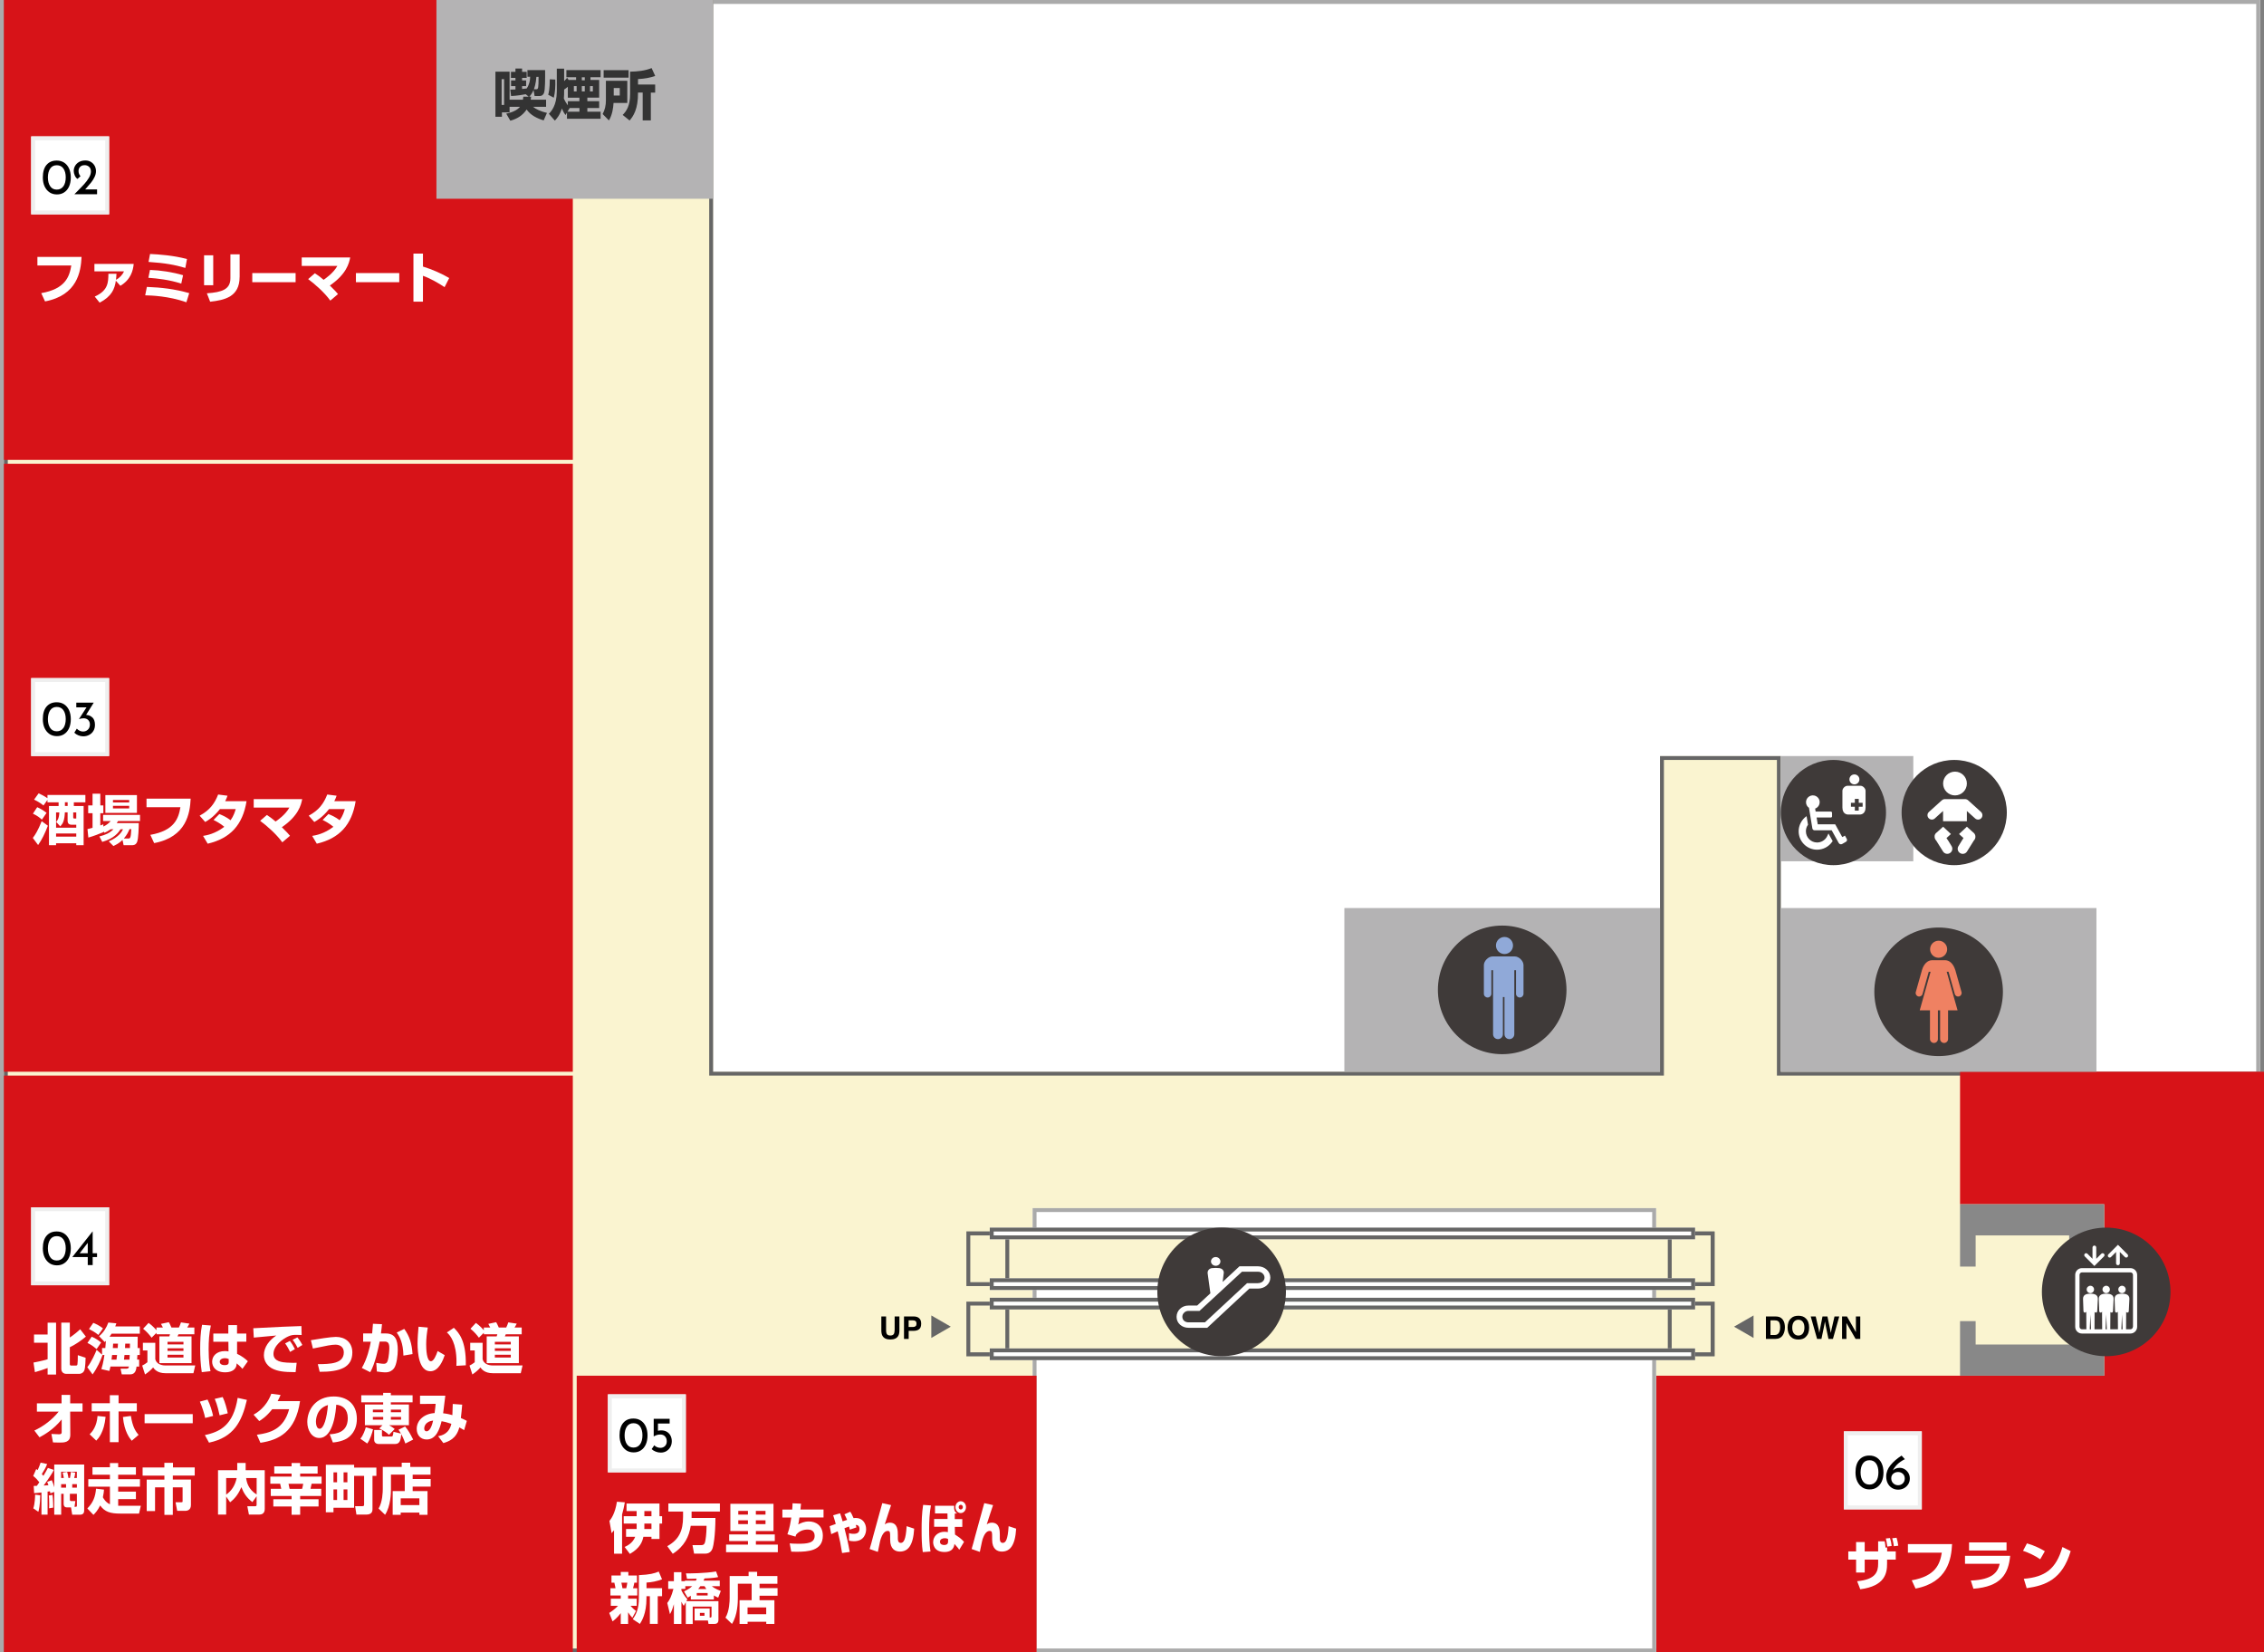 <?xml version="1.0" encoding="UTF-8"?>
<svg id="_レイヤー_2" data-name="レイヤー 2" xmlns="http://www.w3.org/2000/svg" viewBox="0 0 581 424">
  <rect x="0" y="0" width="581" height="424" fill="#808080" stroke="none"/>
  <defs>
    <style>
      .cls-1 {
        fill: #d71318;
      }

      .cls-2 {
        fill: #efefef;
      }

      .cls-3 {
        fill: #90a9d8;
      }

      .cls-4 {
        fill: #ef8162;
      }

      .cls-5 {
        fill: #aaa;
      }

      .cls-6 {
        fill: #fff;
      }

      .cls-7 {
        fill: #3f3a39;
      }

      .cls-8 {
        fill: #666;
      }

      .cls-9 {
        fill: #b4b3b4;
      }

      .cls-10 {
        fill: #faf4d0;
      }

      .cls-11 {
        fill: #333;
      }

      .cls-12 {
        fill: #888;
      }
    </style>
  </defs>
  <g id="_レイヤー_2-2" data-name="レイヤー 2">
    <g>
      <rect class="cls-6" width="580" height="424"/>
      <path class="cls-5" d="M579,1v422H1V1h578M580,0H0v424h580V0h0Z"/>
    </g>
    <g>
      <polygon class="cls-10" points="457 275 457 194 426 194 426 275 183 275 183 0 1 0 1 275 1 424 183 424 581 424 581 275 457 275"/>
      <path class="cls-8" d="M182,1v275h245v-81h29v81h124v147H2V1h180M183,0H1v424h580v-149h-124v-81h-31v81h-243V0h0Z"/>
    </g>
    <polygon class="cls-1" points="503 275 503 309 540 309 540 353 503 353 425 353 425 424 503 424 581 424 581 353 581 275 503 275"/>
    <g>
      <rect class="cls-6" x="265" y="310" width="160" height="114"/>
      <path class="cls-5" d="M424,311v112h-158v-112h158M425,310h-160v114h160v-114h0Z"/>
    </g>
    <g>
      <rect class="cls-10" x="248" y="316" width="192" height="14"/>
      <path class="cls-8" d="M439,317v12h-190v-12h190M440,316h-192v14h192v-14h0Z"/>
    </g>
    <g>
      <rect class="cls-10" x="428" y="316" width="12" height="14"/>
      <path class="cls-8" d="M439,317v12h-10v-12h10M440,316h-12v14h12v-14h0Z"/>
    </g>
    <g>
      <rect class="cls-10" x="248" y="316" width="11" height="14"/>
      <path class="cls-8" d="M258,317v12h-9v-12h9M259,316h-11v14h11v-14h0Z"/>
    </g>
    <g>
      <rect class="cls-6" x="254" y="315" width="181" height="3"/>
      <path class="cls-8" d="M434,316v1h-179v-1h179M435,315h-181v3h181v-3h0Z"/>
    </g>
    <g>
      <rect class="cls-6" x="254" y="328" width="181" height="3"/>
      <path class="cls-8" d="M434,329v1h-179v-1h179M435,328h-181v3h181v-3h0Z"/>
    </g>
    <g>
      <rect class="cls-10" x="248" y="334" width="192" height="14"/>
      <path class="cls-8" d="M439,335v12h-190v-12h190M440,334h-192v14h192v-14h0Z"/>
    </g>
    <g>
      <rect class="cls-10" x="428" y="334" width="12" height="14"/>
      <path class="cls-8" d="M439,335v12h-10v-12h10M440,334h-12v14h12v-14h0Z"/>
    </g>
    <g>
      <rect class="cls-10" x="248" y="334" width="11" height="14"/>
      <path class="cls-8" d="M258,335v12h-9v-12h9M259,334h-11v14h11v-14h0Z"/>
    </g>
    <g>
      <rect class="cls-6" x="254" y="333" width="181" height="3"/>
      <path class="cls-8" d="M434,334v1h-179v-1h179M435,333h-181v3h181v-3h0Z"/>
    </g>
    <g>
      <rect class="cls-6" x="254" y="346" width="181" height="3"/>
      <path class="cls-8" d="M434,347v1h-179v-1h179M435,346h-181v3h181v-3h0Z"/>
    </g>
    <polygon class="cls-8" points="445 340.42 450 343.31 450 337.54 445 340.42"/>
    <g>
      <path d="M455.66,343.56h-2.48v-5.76h2.48c.36,0,.65.05.89.12.4.13.73.38.98.73.2.29.34.6.41.93s.11.65.11.95c0,.77-.15,1.41-.46,1.95-.42.72-1.06,1.07-1.93,1.07ZM456.56,339.27c-.18-.31-.55-.47-1.1-.47h-1.11v3.76h1.11c.57,0,.96-.28,1.19-.84.12-.31.18-.67.18-1.1,0-.59-.09-1.04-.27-1.35Z"/>
      <path d="M461.51,343.72c-.82,0-1.45-.22-1.89-.67-.58-.55-.88-1.34-.88-2.38s.29-1.85.88-2.38c.43-.45,1.06-.67,1.89-.67s1.45.22,1.89.67c.58.53.87,1.32.87,2.38s-.29,1.83-.87,2.38c-.43.45-1.06.67-1.89.67ZM462.64,342.17c.28-.35.42-.85.42-1.5s-.14-1.15-.42-1.5-.66-.53-1.13-.53-.86.18-1.14.53-.43.85-.43,1.5.14,1.15.43,1.5.66.53,1.14.53.86-.18,1.14-.53Z"/>
      <path d="M470.78,337.8h1.22l-1.62,5.76h-1.15l-.7-3.37-.2-1.11-.2,1.11-.7,3.37h-1.12l-1.63-5.76h1.28l.76,3.3.16.92.17-.9.65-3.32h1.27l.68,3.3.18.92.18-.88.77-3.33Z"/>
      <path d="M477.39,343.56h-1.2l-2.35-4.09v4.09h-1.12v-5.76h1.26l2.29,4.02v-4.02h1.12v5.76Z"/>
    </g>
    <polygon class="cls-8" points="244 340.42 239 343.31 239 337.54 244 340.42"/>
    <g>
      <path d="M229.59,341.34v-3.54h1.22v3.54c0,.61-.09,1.09-.29,1.43-.35.62-1.03.94-2.03.94s-1.67-.31-2.03-.94c-.19-.34-.29-.82-.29-1.43v-3.54h1.22v3.54c0,.4.05.68.14.87.15.32.46.48.95.48s.8-.16.95-.48c.09-.18.14-.47.14-.87Z"/>
      <path d="M234.41,341.49h-1.22v2.07h-1.2v-5.76h2.51c.58,0,1.04.15,1.38.45s.52.76.52,1.38c0,.68-.17,1.16-.52,1.44s-.83.42-1.47.42ZM234.97,340.29c.16-.14.23-.36.23-.66s-.08-.51-.24-.64-.38-.19-.66-.19h-1.12v1.7h1.12c.28,0,.5-.07.66-.21Z"/>
    </g>
    <circle class="cls-7" cx="313.5" cy="331.5" r="16.5"/>
    <g>
      <path class="cls-6" d="M322.82,324.93h-4.74l-4.32,4.02.28-2.24s.02-.11.02-.16c0-.6-.47-1.05-1.08-1.15-.33-.04-.66-.06-.98-.06-.35,0-.7.03-1.01.06-.61.09-1.08.55-1.08,1.15v.16l.71,5.15-3.4,3.14h-2.21c-1.73-.02-3.07,1.29-3.07,2.89-.02,1.63,1.37,2.82,3.07,2.82h4.8l10.8-10.06h2.21c1.77,0,3.18-1.22,3.18-2.82s-1.41-2.9-3.18-2.9M322.82,329.26h-2.79l-10.81,10.05h-4.21c-.44,0-.86-.14-1.18-.43-.25-.25-.41-.61-.41-1,0-.43.16-.78.48-1.07.27-.28.67-.44,1.11-.44h2.82l10.89-10.05h4.1c.49,0,.93.16,1.22.46.29.28.47.64.47,1.04,0,.81-.73,1.43-1.69,1.43"/>
      <path class="cls-6" d="M312,324.8c.65,0,1.19-.5,1.19-1.12s-.54-1.13-1.22-1.13-1.2.53-1.2,1.13.54,1.12,1.23,1.12"/>
    </g>
    <rect class="cls-1" x="1" width="146" height="118"/>
    <rect class="cls-9" x="112" width="71" height="51"/>
    <rect class="cls-9" x="345" y="233" width="81" height="42"/>
    <circle class="cls-7" cx="385.5" cy="254" r="16.5"/>
    <path class="cls-3" d="M386.09,244.8c1.21,0,2.19-.98,2.19-2.19s-.98-2.19-2.19-2.19-2.19.98-2.19,2.19c0,1.21.98,2.19,2.19,2.19Z"/>
    <path class="cls-3" d="M388.78,245.42h-5.76c-1.06,0-2.22,1.16-2.22,2.22v7.36c0,.53.43.96.96.96s.96-.43.96-.96v-6.05h.44v16.43c0,.7.57,1.26,1.26,1.26s1.26-.57,1.26-1.26v-9.54h.41v9.54c0,.7.57,1.26,1.26,1.26s1.26-.57,1.26-1.26v-16.43h.44v6.05c0,.53.43.96.96.96s.96-.43.96-.96v-7.36c0-1.06-1.16-2.22-2.22-2.22Z"/>
    <rect class="cls-9" x="457" y="233" width="81" height="42"/>
    <rect class="cls-9" x="457" y="194" width="34" height="27"/>
    <circle class="cls-7" cx="497.5" cy="254.5" r="16.5"/>
    <circle class="cls-7" cx="470.5" cy="208.5" r="13.5"/>
    <circle class="cls-7" cx="501.5" cy="208.5" r="13.5"/>
    <path class="cls-6" d="M475.89,201.27c.71,0,1.28-.57,1.28-1.28s-.57-1.28-1.28-1.28-1.28.57-1.28,1.28c0,.71.57,1.28,1.28,1.28Z"/>
    <g>
      <path class="cls-6" d="M473.93,215.26l-.48-.85-.68.38h0s-1.81-3.27-1.81-3.27h-4.48l-.25-1.51-.04-.24h3.65c.17,0,.31-.14.31-.31v-.9c0-.17-.14-.31-.31-.31h-3.9l-.13-.77c.76-.27,1.25-1.03,1.15-1.87-.1-.79-.74-1.42-1.53-1.51-1.06-.12-1.96.71-1.96,1.74,0,.58.28,1.12.76,1.44l.87,5.29c.05.28.29.48.57.48h4.39l1.8,3.25c.18.32.58.44.9.25l.96-.55c.26-.15.35-.48.21-.74Z"/>
      <path class="cls-6" d="M466.3,218.03c1.54,0,2.98-.75,3.87-2.01l.14-.2-.69-1.24-.39-.72h0s0,0,0,0l-.31.67c-.47,1-1.5,1.65-2.6,1.65-1.59,0-2.88-1.29-2.88-2.88,0-.61.19-1.2.54-1.68l-.28-1.68-.08-.5h0s0,0,0,0l-.09.04h-.01c-1.21.9-1.94,2.32-1.94,3.82,0,2.61,2.12,4.73,4.73,4.73Z"/>
    </g>
    <g>
      <path class="cls-4" d="M497.5,245.76c1.21,0,2.19-.98,2.19-2.19s-.98-2.19-2.19-2.19-2.19.98-2.19,2.19.98,2.19,2.19,2.19Z"/>
      <path class="cls-4" d="M501.76,248.88c-.44-1.5-1.44-2.49-2.55-2.49h-3.42c-1.12,0-2.11.99-2.55,2.49l-1.61,5.71c-.12.48.18.97.66,1.09.48.12.96-.16,1.08-.64l1.6-5.69h.47l-2.79,9.9h2.63v7.35c0,.56.46,1.02,1.02,1.02s1.02-.45,1.02-1.02v-7.35h.56v7.35c0,.56.46,1.02,1.02,1.02s1.02-.45,1.02-1.02v-7.35h2.44l-2.79-9.9h.47l1.6,5.69c.12.48.6.76,1.08.64.48-.12.77-.61.66-1.09l-1.61-5.71Z"/>
    </g>
    <g>
      <path class="cls-11" d="M136.92,23.12c-.41.92-.8,1.39-1.08,1.68h.45c-.01.29-.04.48-.1.78h3.95v1.83h-3.35c.74.6,1.95,1.18,3.57,1.56l-.84,1.92c-1.65-.48-3.39-1.34-4.37-2.79-1.02,1.5-2.38,2.38-4.19,2.87l-1.05-1.81c1.79-.36,2.91-1.01,3.52-1.75h-2.66v1.43h-1.96v1.13h-1.67v-11.58h3.63v7.19h3.43c.06-.34.08-.53.1-.78h1.37l-.76-.62c-.67.14-2.28.39-3.75.46l-.21-1.64c.31,0,.5,0,1.33-.04v-.87h-1.13v-1.46h1.13v-.64h-1.16v-1.55h1.16v-.85h1.7v.85h1.18v1.55h-1.18v.64h1.04v1.46h-1.04v.74c.39-.03.73-.06,1.19-.13.71-1.08.88-2.14.88-3h-.7v-1.71h4.54c.01,2.14.03,4.99-.28,5.83-.22.63-.7.81-1.05.81h-1.37l-.27-1.53ZM128.73,20.31v6.62h.64v-6.62h-.64ZM137.65,22.9c.48,0,.56-.31.56-3.18h-.56c-.11,1.74-.52,2.87-.64,3.18h.64Z"/>
      <path class="cls-11" d="M142.5,20.42c.06,1.74-.03,3.22-.38,4.65l-1.44-.76c.14-.52.41-1.48.41-3.96l1.42.07ZM145.12,29.53c-.27-.36-.52-.73-.92-1.7-.59,1.82-1.33,2.61-1.81,3.12l-1.54-1.75c.59-.6,2.04-2.1,2.04-5.8v-5.79h1.88v3.21c.5-.49.63-.69.76-.87l.39.56h1.92v-.69h-2.49v-1.83h8.78v1.83h-2.6v.69h2.23v4.55h-3.03v.9h3.03v1.75h-3.03v.95h3.4v1.82h-8.63v-1.6l-.38.63ZM145.72,25.97h2.97v-.9h-2.97v-2.8c-.42.35-.48.39-.95.71v.24c0,.94-.01,1.42-.07,2.06.34.78.67,1.26,1.02,1.75v-1.06ZM145.63,28.67h3.07v-.95h-2.51l-.56.95ZM147.27,22.09v1.36h.71v-1.36h-.71ZM149.31,19.83v.77h.76v-.77h-.76ZM149.31,22.09v1.36h.76v-1.36h-.76ZM151.41,22.09v1.36h.73v-1.36h-.73Z"/>
      <path class="cls-11" d="M155.49,20.73h5.49v5.69h-3.53c-.08,1.32-.31,3-1.18,4.48l-1.62-1.64c.59-1.05.84-2.27.84-3.47v-5.06ZM154.91,18.01h6.4v1.92h-6.4v-1.92ZM157.5,22.59v1.92h1.55v-1.92h-1.55ZM167.02,23.75v7.14h-2.09v-7.14h-1.2c.04,4.34-1.26,6.12-2.16,7.17l-1.78-1.43c.99-.99,1.91-2.33,1.91-5.36v-5.74c1.88-.03,3.77-.22,5.52-.92l.92,2.02c-1.43.48-2.62.7-4.41.8v1.4h4.4v2.07h-1.11Z"/>
    </g>
    <g>
      <rect class="cls-6" x="8" y="35" width="20" height="20"/>
      <path class="cls-2" d="M27,36v18H9v-18h18M28,35H8v20h20v-20h0Z"/>
    </g>
    <g>
      <path d="M12.72,49.35c-.54-.35-.96-.86-1.27-1.51s-.46-1.43-.46-2.31c0-1.41.32-2.49.96-3.23.64-.74,1.51-1.11,2.63-1.1.7,0,1.32.17,1.87.52.54.35.96.85,1.27,1.51.3.66.45,1.43.45,2.3s-.15,1.68-.45,2.34c-.3.66-.73,1.16-1.27,1.51-.54.35-1.16.52-1.87.51-.7,0-1.32-.18-1.87-.53ZM16.27,47.81c.39-.57.6-1.34.6-2.31,0-.94-.21-1.7-.6-2.26-.39-.56-.96-.84-1.7-.84s-1.29.28-1.68.84c-.39.56-.59,1.32-.6,2.27,0,.96.21,1.73.6,2.29.39.57.95.85,1.68.85s1.3-.29,1.7-.86Z"/>
      <path d="M24.91,48.62v1.22h-5.82l.43-.43c.88-.88,1.57-1.6,2.07-2.15s.91-1.1,1.24-1.66.5-1.09.5-1.59c0-.53-.16-.93-.47-1.21-.31-.28-.69-.42-1.14-.42-.36,0-.65.07-.89.22s-.41.33-.52.56c-.11.23-.16.45-.16.68,0,.55.17,1.01.51,1.37l-.77.7c-.29-.17-.52-.47-.7-.88-.18-.41-.27-.8-.27-1.16,0-.48.12-.92.36-1.33.24-.41.58-.74,1.03-.99.45-.25.99-.37,1.61-.37.53,0,1,.12,1.41.37.41.25.73.58.96.99.22.42.34.87.34,1.37s-.12.99-.35,1.48c-.23.49-.52.96-.86,1.39s-.8.97-1.37,1.61l-.2.22h3.07Z"/>
    </g>
    <g>
      <path class="cls-6" d="M20.93,65.94c-.18,3.71-1.05,9.82-9.37,11.4l-.98-2.12c6.23-1.09,7.24-4.26,7.72-7.09h-8.7v-2.2h11.33Z"/>
      <path class="cls-6" d="M24.33,76.09c3.43-1.54,3.46-3.63,3.49-5.85h2.07c-.04.78-.07,1.15-.13,1.57.87-.48,1.67-1.25,2.06-2.19h-7.59v-1.9h10.08c-.15,1.62-.69,3.99-3.42,5.62l-1.16-1.3c-.31,2.12-1.05,3.99-4.16,5.62l-1.25-1.55Z"/>
      <path class="cls-6" d="M47.84,77.56c-4.58-1.61-9.09-1.75-10.58-1.78l.43-2.16c3.71.14,7.09.52,10.87,1.6l-.73,2.34ZM46.51,72.77c-3.01-.98-6.07-1.32-8.43-1.49l.41-2.02c2.63.08,5.86.57,8.49,1.36l-.46,2.14ZM47.56,68.75c-2.62-.78-5.14-1.26-9.44-1.54l.39-2.04c2.23.1,6,.36,9.47,1.3l-.42,2.28Z"/>
      <path class="cls-6" d="M54.72,73.19h-2.35v-7.69h2.35v7.69ZM61.49,71.06c0,5.11-3.82,5.94-7.56,6.36l-.84-2.16c3.94-.27,6.04-1.02,6.04-3.87v-6.13h2.37v5.8Z"/>
      <path class="cls-6" d="M75.86,70.07v2.34h-11.12v-2.34h11.12Z"/>
      <path class="cls-6" d="M84.77,77.14c-1.54-2.14-4.03-4.3-5.69-5.52l1.72-1.5c.48.31,1.15.74,2.24,1.68.46-.31,2.51-1.71,3.54-3.57h-9.15v-2.17h12.44c-.28,1.5-.97,4.29-5.22,7.2,1.37,1.33,1.71,1.75,2.09,2.2l-1.98,1.68Z"/>
      <path class="cls-6" d="M102.46,70.07v2.34h-11.12v-2.34h11.12Z"/>
      <path class="cls-6" d="M108.54,65.07v3.33c2.31.7,4.83,1.81,6.74,2.94l-1.19,2.34c-1.46-.99-3.82-2.33-5.55-2.91v6.64h-2.44v-12.34h2.44Z"/>
    </g>
    <rect class="cls-1" x="1" y="119" width="146" height="156"/>
    <g>
      <rect class="cls-6" x="8" y="174" width="20" height="20"/>
      <path class="cls-2" d="M27,175v18H9v-18h18M28,174H8v20h20v-20h0Z"/>
    </g>
    <g>
      <path d="M12.72,188.35c-.54-.35-.96-.86-1.27-1.51s-.46-1.43-.46-2.31c0-1.41.32-2.49.96-3.23.64-.74,1.51-1.11,2.63-1.1.7,0,1.32.17,1.87.52.54.35.96.85,1.27,1.51.3.66.45,1.43.45,2.3s-.15,1.68-.45,2.34c-.3.66-.73,1.16-1.27,1.51-.54.35-1.16.52-1.87.51-.7,0-1.32-.18-1.87-.53ZM16.27,186.81c.39-.57.6-1.34.6-2.31,0-.94-.21-1.7-.6-2.26-.39-.56-.96-.84-1.7-.84s-1.29.28-1.68.84c-.39.56-.59,1.32-.6,2.27,0,.96.21,1.73.6,2.29.39.57.95.85,1.68.85s1.3-.29,1.7-.86Z"/>
      <path d="M23.73,184.11c.42.42.64,1.04.64,1.89,0,.59-.13,1.11-.4,1.55-.27.45-.63.79-1.1,1.03-.46.24-.97.36-1.53.36-.41,0-.82-.09-1.24-.26-.42-.17-.76-.4-1.03-.68l.65-1.04c.17.21.39.39.69.53.29.15.59.22.9.22.49,0,.91-.16,1.25-.49.34-.33.51-.77.51-1.31,0-.49-.14-.87-.44-1.16s-.69-.44-1.19-.44c-.38,0-.75.07-1.1.2l-.04-.05,1.91-2.96h-2.63v-1.21h4.48l-1.96,3.15c.66.04,1.2.26,1.62.68Z"/>
    </g>
    <g>
      <path class="cls-6" d="M12.29,211.87c-.8,2.07-1.5,3.52-2.51,4.96l-1.36-1.82c.59-.77,1.3-1.82,2.28-4.3l1.58,1.16ZM9.54,207.12c.8.34,1.74.91,2.41,1.46l-1.2,1.74c-.48-.45-1.11-.98-2.3-1.54l1.09-1.65ZM12.18,205.25l-1.02,1.43c-.87-.74-2.03-1.32-2.41-1.51l1.16-1.6c.63.28,1.4.64,2.27,1.25v-.84h9.73v1.89h-2.96v.95h2.51v10.06h-1.89v-.5h-5.18v.5h-1.82v-10.06h2.47v-.95h-2.86v-.62ZM14.42,210.9c.24-.27.76-.84.8-2.44h-.83v3.92h5.18v-.76h-1.21c-.8,0-1.01-.5-1.01-1.01v-2.16h-.7c-.11,2.14-.48,2.84-1.18,3.6l-1.06-1.16ZM14.39,213.87v.8h5.18v-.8h-5.18ZM16.66,205.86v.95h.7v-.95h-.7ZM18.79,208.47v1.27c0,.14.04.29.29.29h.49v-1.57h-.78Z"/>
      <path class="cls-6" d="M28.42,212.77c-.64.46-1.13.7-1.6.91l-.24-.36v.18c-1.15.5-2.4.98-3.91,1.42l-.22-2.19c.39-.07.48-.1,1.3-.32v-3.74h-1.12v-2h1.12v-3.01h1.99v3.01h.78v2h-.78v3.14c.27-.08.43-.15.78-.31v.59c.97-.45,1.44-.92,1.89-1.41h-1.95v-1.58h9.47v1.58h-5.63c-.15.25-.22.35-.35.53h5.66c-.01,1.02-.07,3.98-.43,4.83-.32.79-.91.84-1.34.84h-2.12l-.28-1.36c-.87.87-1.71,1.27-2.34,1.57l-1.19-1.2c2.63-1.12,3.36-2.51,3.67-3.11h-.63c-.52.8-1.61,2.35-4.71,3.25l-.74-1.4c1.6-.42,2.51-.8,3.63-1.85h-.71ZM27.04,204.01h8.1v4.57h-8.1v-4.57ZM28.99,205.27v.63h4.16v-.63h-4.16ZM28.99,206.77v.67h4.16v-.67h-4.16ZM32.93,215.16c.48,0,.66-.13.76-2.4h-.45c-.35.79-.64,1.44-1.46,2.4h1.15Z"/>
      <path class="cls-6" d="M48.93,204.94c-.18,3.71-1.05,9.82-9.37,11.4l-.98-2.12c6.23-1.09,7.24-4.26,7.72-7.09h-8.7v-2.2h11.33Z"/>
      <path class="cls-6" d="M56.26,208.87c.87.35,1.81.76,2.91,1.6.81-1.12,1.13-2.23,1.32-2.86h-4.05c-1.68,2.12-3.14,2.94-3.78,3.31l-1.43-1.62c2.59-1.39,3.84-3.1,4.75-5.43l2.4.31c-.17.49-.29.81-.59,1.4h5.48c-.97,6.04-4.12,9.54-9.97,10.91l-1.19-2c.92-.15,3.08-.52,5.45-2.34-1.2-1-2.37-1.55-2.77-1.75l1.49-1.51Z"/>
      <path class="cls-6" d="M72.45,216.14c-1.54-2.14-4.03-4.3-5.69-5.52l1.72-1.5c.48.31,1.15.74,2.24,1.68.46-.31,2.51-1.71,3.54-3.57h-9.15v-2.17h12.44c-.28,1.5-.97,4.29-5.22,7.2,1.37,1.33,1.71,1.75,2.09,2.2l-1.98,1.68Z"/>
      <path class="cls-6" d="M84.26,208.87c.87.35,1.81.76,2.91,1.6.81-1.12,1.13-2.23,1.32-2.86h-4.05c-1.68,2.12-3.14,2.94-3.78,3.31l-1.43-1.62c2.59-1.39,3.84-3.1,4.75-5.43l2.4.31c-.17.49-.29.81-.59,1.4h5.48c-.97,6.04-4.12,9.54-9.97,10.91l-1.19-2c.92-.15,3.08-.52,5.45-2.34-1.2-1-2.37-1.55-2.77-1.75l1.49-1.51Z"/>
    </g>
    <rect class="cls-1" x="1" y="276" width="146" height="148"/>
    <g>
      <rect class="cls-6" x="8" y="309.79" width="20" height="20"/>
      <path class="cls-2" d="M27,310.79v18H9v-18h18M28,309.79H8v20h20v-20h0Z"/>
    </g>
    <g>
      <path d="M12.72,324.14c-.54-.35-.96-.86-1.27-1.51s-.46-1.43-.46-2.31c0-1.41.32-2.49.96-3.23.64-.74,1.51-1.11,2.63-1.1.7,0,1.32.17,1.87.52.54.35.96.85,1.27,1.51.3.66.45,1.43.45,2.3s-.15,1.68-.45,2.34c-.3.66-.73,1.16-1.27,1.51-.54.35-1.16.52-1.87.51-.7,0-1.32-.18-1.87-.53ZM16.27,322.6c.39-.57.6-1.34.6-2.31,0-.94-.21-1.7-.6-2.26-.39-.56-.96-.84-1.7-.84s-1.29.28-1.68.84c-.39.56-.59,1.32-.6,2.27,0,.96.21,1.73.6,2.29.39.57.95.85,1.68.85s1.3-.29,1.7-.86Z"/>
      <path d="M24.9,321.58v.97h-1.12v2.07h-1.26v-2.07h-3.96s5.21-6.59,5.21-6.59h.01v5.62h1.12ZM22.52,321.58v-2.67l-2.07,2.67h2.07Z"/>
    </g>
    <g>
      <path class="cls-6" d="M8.59,349.63c.66-.13,2.1-.39,3.63-.85v-4.24h-3.49v-2.1h3.49v-3.05h2.17v13.31h-2.17v-1.67c-1.36.5-2.13.74-3.26,1.06l-.36-2.45ZM15.72,339.38h2.2v3.82c.84-.56,1.88-1.37,2.65-2.12l1.47,1.89c-1.19,1.02-2.69,2.03-4.12,2.72v4.3c0,.11,0,.41.32.41h1.22c.11,0,.36,0,.41-.29.07-.39.11-1.47.1-2.38l2,.67c-.01.53-.07,2.56-.32,3.21-.29.74-.97.91-1.26.91h-3.39c-.83,0-1.27-.59-1.27-1.28v-11.86Z"/>
      <path class="cls-6" d="M26.01,351.34c.17-.55.52-1.74.79-3.66h-.53l.04.03c-.46,1.33-1.36,3.33-2.55,4.96l-1.36-1.85c1.11-1.39,2.04-3.57,2.4-4.45l1.39,1.23v-1.7h.84c.08-.8.13-1.34.15-1.85-.1.1-.11.13-.31.32l-1.44-1.51c1.21-1,1.95-2.31,2.37-3.5l2.06.2c-.07.24-.14.45-.28.8h6.3v1.86h-7.24c-.13.2-.24.36-.53.77h7.23c0,.41-.03,2.45-.03,2.91h.57v1.78h-.62c-.01.36-.03.71-.07,1.19h.52v1.79h-.67c-.08.7-.24,2-1.62,2h-2.17l-.32-1.46h1.57c.49,0,.55-.31.59-.55h-4.75c-.11.62-.2.87-.28,1.13l-2.03-.46ZM23.53,342.99c.62.27,1.54.74,2.42,1.5l-1.16,1.68c-1.02-.83-1.3-1.05-2.35-1.58l1.09-1.6ZM23.94,339.44c.63.24,1.78.81,2.49,1.42l-1.19,1.68c-.79-.69-1.99-1.32-2.4-1.51l1.09-1.58ZM29.89,348.88c.1-.66.13-.92.15-1.19h-1.27s-.07.5-.15,1.19h1.28ZM29.03,344.77c-.03.59-.04.83-.07,1.13h1.25c.04-.63.06-.87.06-1.13h-1.23ZM31.95,347.69c-.04.39-.08.84-.13,1.19h1.4c.06-.8.06-1.01.07-1.19h-1.34ZM32.14,344.77c-.01.24-.04.94-.06,1.13h1.26c.01-.5.01-.78.01-1.13h-1.22Z"/>
      <path class="cls-6" d="M36.67,344.56h3.18v4.19c.25,1.15,1.41,1.62,2.62,1.62h7.63l-.46,1.99h-7.17c-2.1,0-2.86-1.04-3.18-1.47-.53.62-1.32,1.3-2.07,1.79l-.73-2.28c.24-.11.71-.35,1.34-.87v-3.01h-1.16v-1.96ZM40.16,341.99l-1.26,1.26c-.52-.71-1.19-1.5-2.17-2.3l1.4-1.5c1,.71,1.83,1.65,2.03,1.88v-.69h1.65c-.24-.46-.27-.52-.5-.94l2.02-.43c.17.31.35.6.67,1.37h1.91c.18-.35.42-.95.53-1.32l2.17.32c-.11.22-.39.74-.56.99h1.83v1.74h-4.08c-.07.17-.15.38-.25.55h3.6v6.85h-8.25v-6.85h2.55c.08-.18.14-.38.18-.55h-3.47v-.39ZM42.99,344.31v.67h4.09v-.67h-4.09ZM42.99,345.96v.67h4.09v-.67h-4.09ZM42.99,347.62v.71h4.09v-.71h-4.09Z"/>
      <path class="cls-6" d="M54.11,340.12c-.46,2.02-.57,4.09-.57,6.16,0,3.11.35,4.89.48,5.56l-2.24.25c-.31-2.03-.41-4.03-.41-6.02s.08-4.12.48-6.13l2.27.18ZM58.59,342.18v-2.16h2.24v2.16h2.38v2.1h-2.37v3.11c1.11.49,2.24,1.36,2.77,1.9l-1.39,1.95c-.66-.74-1.12-1.11-1.5-1.4-.01.39-.03.76-.31,1.18-.64,1.01-2.02,1.11-2.62,1.11-2.58,0-3.35-1.57-3.35-2.73,0-1.42,1.12-2.72,3.28-2.72.53,0,.69.04.92.1l-.03-2.49h-3.87v-2.1h3.82ZM58.69,348.72c-.29-.11-.53-.21-.97-.21-.9,0-1.33.45-1.33.91,0,.43.36.87,1.25.87,1.05,0,1.05-.48,1.05-.88v-.69Z"/>
      <path class="cls-6" d="M77.42,342.56c-.32-.01-.81-.04-1.33-.04-.8,0-1.33.03-2.17.42-1.32.6-3.74,2.33-3.74,4.47,0,1.99,2.37,2.16,3.43,2.23,1.44.08,1.93.07,2.52.04l-.27,2.41c-3.24,0-4.59-.28-5.83-.85-1.29-.6-2.31-1.86-2.31-3.49,0-2.12,1.41-3.87,3.18-5.06-.91.08-4.96.45-5.77.53l-.13-2.4c7.58-.39,8.42-.43,12.1-.55.01,0,.21,0,.25-.01l.06,2.3ZM74.45,346.89c-.25-.53-.77-1.51-1.28-2.18l1.22-.63c.5.63.98,1.43,1.29,2.09l-1.23.73ZM76.38,345.85c-.14-.29-.69-1.33-1.29-2.06l1.22-.63c.43.5.95,1.27,1.28,1.96l-1.21.73Z"/>
      <path class="cls-6" d="M81.56,350.04c3.17-.03,6.67-.08,6.67-3.03,0-1.37-.97-1.97-2.12-1.97-1.02,0-2.1.22-5.81.99l-.52-2.14c1.58-.27,5.13-.85,6.42-.85,2.33,0,4.22,1.37,4.22,3.99,0,3.87-3.18,4.99-8.38,4.97l-.48-1.96Z"/>
      <path class="cls-6" d="M98.03,339.79c-.06.64-.13,1.37-.27,2.37h1.22c2.37,0,3.1,1.53,3.1,4.24,0,1.26-.25,3.82-1.01,4.76-.39.49-1.05.98-2.16.98-.67,0-1.67-.14-2.2-.22l-.15-2.2c1.26.21,1.79.22,1.89.22.24,0,.73,0,.98-.62.42-1.08.48-3.24.48-3.36,0-1.29-.31-1.74-1.26-1.72h-1.22c-.39,1.92-1.18,5.74-2.42,7.86l-2.16-1.09c1.37-2.33,2.02-5.17,2.31-6.74h-1.97s0-2.12,0-2.12h2.31c.11-1.16.14-1.6.21-2.48l2.33.11ZM103.53,347.84c-.08-3.32-.95-4.83-1.72-5.91l1.93-.94c1.37,1.88,1.95,3.75,2.13,6.46l-2.34.39Z"/>
      <path class="cls-6" d="M109.78,340.64c-.24,1.44-.41,2.83-.41,4.29,0,1.27.1,4.36,1.22,4.36.71,0,1.33-1.47,1.72-2.62l1.82,1.06c-.42,1.23-1.51,4.13-3.68,4.13-2.96,0-3.29-4.8-3.29-7.14,0-1.44.15-3.17.25-4.29l2.37.21ZM117.12,350.47c.01-.28.03-.57.03-1.01,0-4.78-1.57-6.81-2.47-7.56l1.79-1.19c1.26,1.27,3.17,3.22,3.07,9.62l-2.42.14Z"/>
      <path class="cls-6" d="M120.67,344.56h3.18v4.19c.25,1.15,1.41,1.62,2.62,1.62h7.63l-.46,1.99h-7.17c-2.1,0-2.86-1.04-3.18-1.47-.53.62-1.32,1.3-2.07,1.79l-.73-2.28c.24-.11.71-.35,1.34-.87v-3.01h-1.16v-1.96ZM124.16,341.99l-1.26,1.26c-.52-.71-1.19-1.5-2.17-2.3l1.4-1.5c1,.71,1.83,1.65,2.03,1.88v-.69h1.65c-.24-.46-.27-.52-.5-.94l2.02-.43c.17.31.35.6.67,1.37h1.91c.18-.35.42-.95.53-1.32l2.17.32c-.11.22-.39.74-.56.99h1.83v1.74h-4.08c-.07.17-.15.38-.25.55h3.6v6.85h-8.25v-6.85h2.55c.08-.18.14-.38.18-.55h-3.47v-.39ZM126.99,344.31v.67h4.09v-.67h-4.09ZM126.99,345.96v.67h4.09v-.67h-4.09ZM126.99,347.62v.71h4.09v-.71h-4.09Z"/>
      <path class="cls-6" d="M8.81,367.07c2.42-1.11,4.55-2.77,6.25-4.85h-5.59v-2.12h6.33v-2.17h2.21v2.17h3.17v2.12h-3.17l.03,5.94c.01,2-1.6,2-2.79,2-.64,0-1.22-.03-1.65-.04l-.41-2.17c.42.03,1.58.08,1.95.08.32,0,.69-.04.69-.52v-3.29c-2.03,2.54-4.47,3.94-5.69,4.59l-1.33-1.75Z"/>
      <path class="cls-6" d="M23.01,368.04c.7-.7,1.82-2.02,2.02-4.71l2.07.22c-.39,4.02-1.86,5.56-2.4,6.11l-1.69-1.62ZM30.43,358.01v2.06h4.68v2.1h-4.68v7.89h-2.24v-7.9h-4.66v-2.09h4.66v-2.06h2.24ZM33.59,363.32c.43,2.8,1.19,3.96,1.98,4.86l-1.76,1.51c-.53-.64-1.91-2.3-2.26-6.09l2.04-.28Z"/>
      <path class="cls-6" d="M49.46,362.86v2.34h-12.35v-2.34h12.35Z"/>
      <path class="cls-6" d="M52.65,363.84c-.18-.98-.83-3.05-1.36-4.19l1.97-.53c.7,1.34,1.19,3.08,1.43,4.2l-2.04.52ZM52.57,368.24c3.84-.83,7.31-2.45,8.42-9.55l2.37.52c-1.28,5.59-3.39,9.64-9.72,10.97l-1.06-1.93ZM56.36,363.17c-.13-.59-.57-2.69-1.25-4.23l2.04-.46c.59,1.18,1.13,3.24,1.3,4.17l-2.1.52Z"/>
      <path class="cls-6" d="M77,359.52c-1.16,7.91-5.48,10-10.17,10.69l-.91-2.06c3.42-.46,6.89-1.41,8.28-6.55h-4.34c-1.54,1.95-2.84,2.75-3.33,3.04l-1.46-1.64c.81-.46,3.26-1.86,4.55-5.37l2.38.31c-.18.43-.34.81-.74,1.58h5.74Z"/>
      <path class="cls-6" d="M84.61,368.03c1.51-.11,4.64-.36,4.64-4.13,0-2.34-1.36-3.33-2.96-3.46-.07,1.22-.6,8.54-4.36,8.54-1.89,0-3.07-1.92-3.07-4.12,0-3.1,2.17-6.53,6.79-6.53,3.22,0,5.93,1.77,5.93,5.76,0,1.6-.46,3.25-1.91,4.54-1.37,1.21-3.5,1.43-4.24,1.51l-.83-2.12ZM81.08,364.83c0,.53.15,1.79.95,1.79,1.06,0,1.86-2.75,2.13-6.09-3.08.9-3.08,3.95-3.08,4.3Z"/>
      <path class="cls-6" d="M95.73,366.76c-.22.95-.76,2.65-1.49,3.64l-1.76-1.23c.78-.92,1.19-2.23,1.39-2.94l1.86.53ZM98.15,365.7h-4.51v-5.31h4.69v-.55h-5.62v-1.82h5.62v-.62h1.97v.62h5.58v1.82h-5.58v.55h4.64v5.31h-5.11c.71.38,1.23.79,1.46.97l-1.47,1.51c-.53-.52-1.13-.99-2.49-1.65l.83-.83ZM95.69,361.71v.67h2.65v-.67h-2.65ZM95.69,363.58v.7h2.65v-.7h-2.65ZM104.03,370.41c-.13-.36-.49-1.37-1.05-2.4-.13,1.42-.36,2.51-1.54,2.51h-4.34c-.25,0-1.08-.14-1.08-1.08v-2.51h2v1.36c0,.2.11.32.31.32h2.14c.31,0,.41-.24.5-1.22l1.92.46c-.18-.34-.34-.57-.63-.98l1.7-.84c.77.92,1.29,1.81,2.07,3.36l-2,1.01ZM100.31,361.71v.67h2.61v-.67h-2.61ZM100.31,363.58v.7h2.61v-.7h-2.61Z"/>
      <path class="cls-6" d="M118.61,360.43c-.1,1.19-.2,2.25-.34,3.43.81.34,1.13.52,1.53.73l-.69,2.38c-.38-.22-.45-.27-1.23-.71-.79,2.98-2.79,3.63-4.1,4.03l-1.34-1.76c.87-.18,2.8-.56,3.39-3.19-1.61-.49-1.78-.55-2.51-.66-.46,1.85-1.32,4.69-3.82,4.69-1.55,0-2.56-1.12-2.56-2.72,0-2.23,1.93-3.91,4.59-4.06.13-.81.22-1.93.27-2.37l-4.01.04v-2.13h6.49c-.08.71-.48,3.87-.56,4.51,1.12.11,2.19.42,2.37.48.06-1.18.07-1.91.1-2.87l2.44.18ZM108.87,366.55c0,.36.14.71.6.71,1.02,0,1.5-1.99,1.68-2.75-1.96.22-2.28,1.51-2.28,2.03Z"/>
      <path class="cls-6" d="M10.64,382.96c-1.05.13-1.4.15-1.88.18l-.11-1.85c.2,0,.49-.01.81-.03.21-.29.43-.63.63-.92-.53-.67-.87-1.06-1.57-1.61l.78-1.78c.24.18.29.22.36.28.32-.67.5-1.18.76-1.92l1.68.35c-.39.99-.69,1.51-1.37,2.58.1.1.13.14.41.45.32-.53.87-1.44,1.15-2.03l1.51.52c-.27.57-.31.63-.64,1.16-.76,1.2-1.5,2.23-1.96,2.84.21-.01.49-.03,1.22-.08-.08-.27-.15-.48-.32-.87l1.19-.41c.29.64.43,1.06.63,1.81v-5.84h7.68v11.68c0,.42,0,1.2-1.09,1.2h-1.98l-.31-1.88h-1.05c-.69,0-.84-.49-.84-.94v-2.55h-.63v5.36h-1.78v-5.84l-.98.36c-.01-.07-.1-.43-.13-.52-.03,0-.5.07-.6.08v5.91h-1.57v-5.71ZM10.33,383.69c-.06,2.76-.35,3.75-.49,4.23l-1.29-.88c.41-1.25.45-2.96.46-3.52l1.32.17ZM13.48,383.59c.17,1.23.18,3.01.18,3.26l-1.06.17c.03-.38.03-.56.03-.97,0-1.5-.06-1.96-.11-2.3l.97-.17ZM16.38,379.25c-.07-.45-.14-.81-.31-1.4l1.16-.17c.18.59.25.98.34,1.57h.38c.18-.77.21-1.26.22-1.55l1.13.18c-.04.52-.11.85-.27,1.37h.69v-1.61h-4.03v1.61h.69ZM16.95,381.73v-.9h-1.26v.9h1.26ZM17.93,383.31v1.44c0,.2.06.41.29.41h1.12l-.22,1.48h.27c.22,0,.34-.04.34-.29v-3.04h-1.79ZM18.54,380.83v.9h1.19v-.9h-1.19Z"/>
      <path class="cls-6" d="M26.69,382.24c-.04.46-.08,1.06-.29,1.96.17.29.73,1.33,1.81,1.79v-4.51h-5.55v-1.92h5.55v-1.15h-4.48v-1.92h4.48v-1.07h2.12v1.07h4.55v1.92h-4.55v1.15h5.59v1.92h-5.59v1.26h4.55v1.93h-4.55v1.7c.22.01.32.01.57.01h5.24l-.46,2h-4.85c-2.44,0-3.94-.41-5.13-2.09-.59,1.25-1.27,1.98-1.72,2.42l-1.57-1.64c1.51-1.53,2.07-3.03,2.24-5.08l2.04.24Z"/>
      <path class="cls-6" d="M42.18,375.35h2.21v1.19h5.58v2.09h-5.62v1.02h4.65v6.56c0,1.37-1.15,1.46-1.33,1.46h-2.2l-.42-2.2h1.53c.28,0,.28-.1.28-.35v-3.47h-2.51v7.06h-2.16v-7.06h-2.4v6.09h-2.14v-8.08h4.54v-1.02h-5.59v-2.09h5.58v-1.19Z"/>
      <path class="cls-6" d="M58.04,383.99v4.65h-2.09v-11.4h4.93v-1.85h2.16v1.85h4.9v9.9c0,.34,0,1.5-1.43,1.5h-2.63l-.41-2.14h2.02c.35,0,.36-.25.36-.39v-2.17l-1.09,1.5c-1.46-1.15-2.19-2.23-2.82-3.84-.66,1.53-1.46,2.77-2.89,3.88l-1.02-1.49ZM58.04,379.26v4.24c1.34-.9,2.3-2.33,2.69-4.24h-2.69ZM65.86,379.26h-2.7c.17,1.15.56,2.86,2.7,4.23v-4.23Z"/>
      <path class="cls-6" d="M74.83,376.25v-.85h2.2v.85h4.48v1.86h-4.48v.78h5.5v1.83h-2.56c-.06.34-.25,1.11-.29,1.3h2.76v1.85h-5.41v.83h4.72v1.86h-4.72v2.12h-2.2v-2.12h-4.69v-1.86h4.69v-.83h-5.34v-1.85h2.69c-.1-.53-.25-1.12-.29-1.3h-2.52v-1.83h5.46v-.78h-4.45v-1.86h4.45ZM74.04,380.73c.08.34.25,1.11.28,1.3h3.21c.17-.57.22-.95.28-1.3h-3.77Z"/>
      <path class="cls-6" d="M90.87,378.71v8.18h-5.29v1.15h-1.96v-12.19h7.26v.73h5.71v2.13h-1v8.49c0,.41,0,1.44-1.6,1.44h-2.52l-.34-2.16h1.85c.45,0,.46-.2.46-.45v-7.33h-2.58ZM85.58,377.8v2.54h.92v-2.54h-.92ZM85.58,382.17v2.73h.92v-2.73h-.92ZM88.17,377.8v2.54h.98v-2.54h-.98ZM88.17,382.17v2.73h.98v-2.73h-.98Z"/>
      <path class="cls-6" d="M103.86,378.38h-3.53v3.75c0,.95-.06,4.33-1.51,6.56l-1.67-1.61c1.02-1.65,1.08-4.31,1.08-5.01v-5.66h4.86v-1.09h2.19v1.09h5.2v1.98h-4.58v1.12h4.62v1.95h-4.62v1.15h3.81v6.09h-2.09v-.57h-4.79v.57h-2.06v-6.09h3.1v-4.22ZM102.83,384.46v1.74h4.79v-1.74h-4.79Z"/>
    </g>
    <rect class="cls-1" x="148" y="353" width="118" height="71"/>
    <g>
      <rect class="cls-6" x="156" y="357.79" width="20" height="20"/>
      <path class="cls-2" d="M175,358.79v18h-18v-18h18M176,357.79h-20v20h20v-20h0Z"/>
    </g>
    <g>
      <path d="M160.72,372.14c-.54-.35-.96-.86-1.27-1.51s-.46-1.43-.46-2.31c0-1.41.32-2.49.96-3.23.64-.74,1.51-1.11,2.63-1.1.7,0,1.32.17,1.87.52.54.35.96.85,1.27,1.51.3.66.45,1.43.45,2.3s-.15,1.68-.45,2.34c-.3.66-.73,1.16-1.27,1.51-.54.35-1.16.52-1.87.51-.7,0-1.32-.18-1.87-.53ZM164.27,370.6c.39-.57.6-1.34.6-2.31,0-.94-.21-1.7-.6-2.26-.39-.56-.96-.84-1.7-.84s-1.29.28-1.68.84c-.39.56-.59,1.32-.6,2.27,0,.96.21,1.73.6,2.29.39.57.95.85,1.68.85s1.3-.29,1.7-.86Z"/>
      <path d="M171.17,367.41c.4.25.71.59.92,1.01.21.42.31.89.31,1.41s-.12,1.03-.37,1.47c-.25.44-.58.79-1.01,1.05-.43.26-.91.38-1.45.38-.44,0-.88-.08-1.3-.25-.42-.17-.77-.38-1.04-.64l.68-.99c.17.2.4.36.69.48s.58.18.87.18c.48,0,.87-.15,1.18-.46s.46-.7.46-1.19c0-.53-.14-.96-.44-1.28-.29-.33-.7-.49-1.24-.49-.29,0-.56.04-.83.12-.26.08-.54.21-.83.37h-.01v-4.52h4.09v1.21h-3v1.86c.28-.07.57-.1.87-.1.56,0,1.05.13,1.45.38Z"/>
    </g>
    <g>
      <path class="cls-6" d="M157.58,392.65c-.28.36-.34.42-.63.76l-.55-3.14c.45-.57,1.44-1.86,1.92-4.93l2.03.15c-.17.94-.38,2.02-.71,3.12v10.07h-2.06v-6.04ZM163.37,387.73h-2.59v-1.93h8.46v3.25h.67v1.89h-.67v3.95h-2.06v-.56h-2.07c-.27,1.26-.79,2.84-3.46,4.4l-1.36-1.79c.55-.24,2.07-.92,2.72-2.61h-2.35v-1.99h2.72v-1.4h-3.32v-1.89h3.32v-1.32ZM165.36,391.96c0,.21,0,.28-.01.38h1.83v-1.4h-1.82v1.02ZM165.36,389.05h1.82v-1.32h-1.82v1.32Z"/>
      <path class="cls-6" d="M177.26,391.53c-.43,2.7-1.53,5.17-4.61,7.17l-1.41-1.96c3-1.68,4.05-3.92,4.05-7.54v-1.34h-3.77v-2.07h13.22v2.07h-7.26v1.64h6.12c-.03,4.78-.53,7.16-.71,7.7-.11.34-.48,1.46-1.89,1.46h-2.88l-.41-2.19h2.27c.71,0,.85-.43.95-.76.14-.5.39-2.14.39-4.19h-4.06Z"/>
      <path class="cls-6" d="M191.94,392.86h-4.51v-6.99h11.07v6.99h-4.52v.87h4.85v1.7h-4.85v.91h5.63v1.95h-13.28v-1.95h5.62v-.91h-4.83v-1.7h4.83v-.87ZM189.46,387.69v.95h2.48v-.95h-2.48ZM189.46,390.11v.97h2.48v-.97h-2.48ZM193.97,387.69v.95h2.48v-.95h-2.48ZM193.97,390.11v.97h2.48v-.97h-2.48Z"/>
      <path class="cls-6" d="M205.56,385.83c-.04.56-.08.97-.14,1.51h5.92v2.04h-6.18c-.14,1.05-.21,1.36-.32,1.79.66-.34,1.51-.77,2.73-.77,1.77,0,3.59,1.01,3.59,3.66,0,3.92-3.89,4.12-6.78,4.12-.57,0-.92-.01-1.33-.03l-.39-2.13c.42.04.92.1,2.09.1,2.21,0,4.31-.08,4.31-2.03,0-1.39-1.13-1.62-1.77-1.62-1.15,0-2.21.41-2.99,1.33-.09.22-.11.34-.15.49l-2.08-.6c.59-1.6.84-3.25.99-4.3h-2.28v-2.04h2.52c.06-.64.08-1.15.09-1.61l2.18.1Z"/>
      <path class="cls-6" d="M218.22,387.92c.24.39.46.74.82,1.62.11-.01.3-.04.56-.04,1.78,0,2.67,1.4,2.67,2.9,0,1.04-.49,3.08-3.14,3.08-.59,0-.93-.08-1.25-.17v-1.91c.22.07.54.17,1.17.17.4,0,1.52,0,1.52-1.23,0-.99-.72-1.05-.95-1.05.04.17.05.21.16.64l-1.7.57c-.06-.27-.09-.36-.19-.81-.61.21-.93.35-1.18.45.65,2.48.9,3.57,1.35,6.08l-1.96.28c-.41-2.56-.51-2.97-1.12-5.58-.26.11-1.42.64-1.66.74l-.41-2.05c.14-.04,1.31-.48,1.57-.57-.34-1.23-.52-1.76-.67-2.23l1.78-.5c.19.53.32.92.65,2.06.08-.01.76-.25,1.15-.38-.29-.71-.5-1.08-.69-1.42l1.51-.67Z"/>
      <path class="cls-6" d="M228.67,386.23c-.17.49-1.26,3.74-1.62,4.93.3-.2.65-.45,1.3-.45,2.07,0,2.06,2.16,2.06,3.15v.92c0,.25,0,1.12.74,1.12.77,0,1.3-.8,1.52-4.29l1.93.64c-.25,4.33-1.58,5.88-3.67,5.88-1.17,0-2.49-.62-2.49-3.03v-.69c0-1.19,0-1.58-.64-1.58-.93,0-1.46,1.16-1.72,1.88-.16.46-.21.59-.8,3.5l-2.11-.74c.27-.83.65-2.27.87-3.14.35-1.37,2.06-7.4,2.38-8.63l2.24.5Z"/>
      <path class="cls-6" d="M238.9,386.3c-.37,1.96-.46,4.1-.46,6.11,0,1.85.07,3.89.35,5.7l-1.98.15c-.27-1.85-.3-3.74-.3-5.62,0-2.17.05-4.34.39-6.49l2.01.14ZM244.86,386.4c-.06.95.07,1.53.8,1.96h-.64v1.43h1.93v2h-1.92l.05,1.97c1.07.71,1.51.99,2.32,1.88l-1.23,2.02c-.22-.34-.31-.46-1.23-1.49-.16,1.51-1.21,2.07-2.54,2.07-2.82,0-2.93-2.13-2.93-2.54,0-1.58,1.32-2.65,2.86-2.65.27,0,.65.03.92.08v-1.36h-3.53v-2h3.45l-.03-1.43h-3.19v-1.96h4.91ZM243.3,394.91c-.19-.1-.4-.21-.88-.21-.55,0-1.2.24-1.2.91,0,.81.91.83,1.06.83,1.04,0,1.02-.63,1.02-1.02v-.5ZM247.9,386.72c0,.84-.6,1.53-1.35,1.53s-1.36-.69-1.36-1.53.62-1.51,1.36-1.51,1.35.67,1.35,1.51ZM246.02,386.72c0,.34.24.6.54.6s.54-.27.54-.6-.25-.6-.54-.6-.54.27-.54.6Z"/>
      <path class="cls-6" d="M254.84,386.23c-.17.49-1.26,3.74-1.62,4.93.3-.2.65-.45,1.3-.45,2.07,0,2.06,2.16,2.06,3.15v.92c0,.25,0,1.12.74,1.12.77,0,1.3-.8,1.52-4.29l1.93.64c-.25,4.33-1.58,5.88-3.67,5.88-1.17,0-2.49-.62-2.49-3.03v-.69c0-1.19,0-1.58-.64-1.58-.93,0-1.46,1.16-1.72,1.88-.16.46-.21.59-.8,3.5l-2.11-.74c.27-.83.65-2.27.87-3.14.35-1.37,2.06-7.4,2.38-8.63l2.24.5Z"/>
      <path class="cls-6" d="M156.35,413.87c.6-.39,1.51-1.01,2.25-1.83h-1.85v-1.82h2.55v-.83h-2.65v-1.85h1.3c-.03-.17-.13-.8-.29-1.43h-.74v-1.85h2.38v-.9h1.95v.9h2.21v1.85h-.67c-.1.5-.15.78-.34,1.43h1.09v1.85h-2.35v.83h2.21v1.82h-1.6c.76.85,1.19,1.16,1.42,1.32l-.95,1.75c-.49-.52-.73-.84-1.08-1.4v2.98h-1.89v-2.77c-.95,1.26-1.69,1.81-2.1,2.12l-.85-2.16ZM159.46,406.11c.17.74.22,1.09.28,1.43h.97c.11-.46.21-.92.27-1.43h-1.51ZM169.9,405.24c-1.15.46-2.75.8-3.99.84v1.44h3.99v2.06h-1.11v7.1h-2.02v-7.1h-.87v.55c0,3.94-1.22,5.83-1.69,6.56l-1.83-1.22c.91-1.29,1.57-2.7,1.57-5.34v-5.95c2.87-.14,3.91-.43,5.1-.92l.85,1.99Z"/>
      <path class="cls-6" d="M175.53,408.37c.39-.2,1.51-.76,2.1-1.36h-1.76v.69h-1.01v.35c.11.24.64,1.36,1.54,2.31l-.28.49h8.25v4.73c0,.31,0,1.11-1.01,1.11h-1.54l-.15-.88h-3.42v-3.08h3.87v2.34c.42,0,.48-.08.48-.45v-2.38h-4.83v4.46h-1.78v-5.59l-.52.94c-.17-.24-.35-.5-.6-1.07v5.72h-1.93v-5.07c-.22.77-.57,1.88-1.01,2.56l-.69-2.86c.71-.97,1.06-1.71,1.58-3.63h-1.34v-1.98h1.46v-2.3h1.93v2.3h.9v-.13h2.82c.14-.35.17-.42.2-.52-.35.01-2.09.07-2.48.06l-.27-1.4c.74,0,4.92,0,7.72-.5l.53,1.44c-.45.1-1.29.27-3.5.35-.11.27-.18.42-.25.57h4.17v1.42h-2.03c.85.71,2.03,1.12,2.3,1.21l-.67,1.74c-.31-.14-.66-.31-1.11-.57v1.02h-5.92v-.94c-.25.17-.43.28-.81.48l-.91-1.57ZM178.8,408.76v.63h2.8v-.63h-2.8ZM181.26,407.74c-.22-.31-.35-.52-.46-.73h-1.07c-.22.32-.35.48-.55.73h2.07ZM179.61,413.86v.74h1.18v-.74h-1.18Z"/>
      <path class="cls-6" d="M192.88,406.38h-3.53v3.75c0,.95-.06,4.33-1.51,6.56l-1.67-1.61c1.02-1.65,1.08-4.31,1.08-5.01v-5.66h4.86v-1.09h2.19v1.09h5.2v1.98h-4.58v1.12h4.62v1.95h-4.62v1.15h3.81v6.09h-2.09v-.57h-4.79v.57h-2.06v-6.09h3.1v-4.22ZM191.84,412.46v1.74h4.79v-1.74h-4.79Z"/>
    </g>
    <g>
      <g>
        <rect class="cls-6" x="473.18" y="367.29" width="20" height="20"/>
        <path class="cls-2" d="M492.18,368.29v18h-18v-18h18M493.18,367.29h-20v20h20v-20h0Z"/>
      </g>
      <g>
        <path d="M477.9,381.64c-.54-.35-.96-.86-1.27-1.51s-.46-1.43-.46-2.31c0-1.41.32-2.49.96-3.23.64-.74,1.51-1.11,2.63-1.1.7,0,1.32.17,1.87.52.54.35.96.85,1.27,1.51.3.66.45,1.43.45,2.3s-.15,1.68-.45,2.34c-.3.66-.73,1.16-1.27,1.51-.54.35-1.16.52-1.87.51-.7,0-1.32-.18-1.87-.53ZM481.45,380.1c.39-.57.6-1.34.6-2.31,0-.94-.21-1.7-.6-2.26-.39-.56-.96-.84-1.7-.84s-1.29.28-1.68.84c-.39.56-.59,1.32-.6,2.27,0,.96.21,1.73.6,2.29.39.57.95.85,1.68.85s1.3-.29,1.7-.86Z"/>
        <path d="M488.79,377c.39.24.71.57.96.98.24.42.36.88.36,1.39,0,.56-.14,1.06-.42,1.5s-.65.77-1.1,1.01c-.46.24-.95.36-1.47.36-.58,0-1.1-.14-1.57-.42-.46-.28-.83-.67-1.1-1.18-.27-.51-.4-1.11-.4-1.79,0-1.03.37-1.99,1.1-2.89s1.68-1.71,2.84-2.46l.85.92c-.77.38-1.42.83-1.94,1.33-.52.51-.9,1.03-1.14,1.57.45-.45,1.04-.68,1.78-.68.44,0,.86.12,1.25.36ZM488.31,380.62c.33-.32.5-.74.5-1.25s-.17-.89-.5-1.2c-.33-.31-.75-.46-1.24-.46-.31,0-.6.07-.86.2-.26.13-.47.32-.63.55-.16.23-.23.48-.23.75v.23c0,.29.08.57.23.83.16.26.37.46.63.61.26.15.55.23.86.23.49,0,.91-.16,1.24-.48Z"/>
      </g>
      <g>
        <path class="cls-6" d="M481.99,395.5h1.67c.11.55.18,1.09.21,1.61l.42-.04v1.02h2.21v2.1h-2.23v1.07c0,2.35-.49,5.71-6.88,6.54l-.8-2.07c4.75-.42,5.39-2.42,5.39-4.47v-1.07h-3.45v3.32h-2.21v-3.32h-2v-2.1h2v-2.4h2.21v2.4h3.45v-2.59ZM484.33,396.84c-.13-1.06-.24-1.54-.38-2.07l1.07-.11c.27.84.32,1.22.43,2.03l-1.12.15ZM486.01,396.77c-.08-.87-.35-1.82-.42-2.06l1.12-.13c.2.6.36,1.42.43,2.04l-1.13.14Z"/>
        <path class="cls-6" d="M500.95,396.22c-.18,3.71-1.05,9.82-9.37,11.4l-.98-2.12c6.23-1.09,7.24-4.26,7.72-7.09h-8.7v-2.2h11.33Z"/>
        <path class="cls-6" d="M515.86,399.21c-.45,4.69-2.37,7.92-9.43,8.45l-.67-2.1c5.59-.21,6.92-2.14,7.42-4.29h-8.91v-2.06h11.58ZM514.93,395.78v2.07h-9.62v-2.07h9.62Z"/>
        <path class="cls-6" d="M523.57,400.1c-1.3-.9-2.91-1.67-4.41-2.17l1.01-1.91c2.1.62,3.57,1.39,4.59,2.02l-1.19,2.06ZM519.35,405.11c5.45-.43,8.32-2.51,9.92-8.15l2.12,1.05c-2.17,7.31-6.5,8.82-11.29,9.51l-.74-2.41Z"/>
      </g>
    </g>
    <polygon class="cls-12" points="503 309 503 325 507 325 507 317 531 317 531 345 507 345 507 339 503 339 503 353 540 353 540 309 503 309"/>
    <g>
      <circle class="cls-7" cx="540.5" cy="331.5" r="16.5"/>
      <g>
        <path class="cls-6" d="M536.44,329.92c-.52,0-.95.43-.95.95s.43.95.95.95.95-.43.95-.95-.43-.95-.95-.95Z"/>
        <path class="cls-6" d="M540.5,329.92c-.52,0-.95.43-.95.95s.43.95.95.95.95-.43.95-.95c0-.52-.43-.95-.95-.95Z"/>
        <path class="cls-6" d="M544.56,329.92c-.52,0-.95.43-.95.95s.43.95.95.95.95-.43.95-.95-.43-.95-.95-.95Z"/>
        <path class="cls-6" d="M546.72,325.4h-12.44c-.96,0-1.73.78-1.73,1.73v13.32c0,.96.78,1.73,1.73,1.73h12.44c.96,0,1.73-.78,1.73-1.73v-13.32c0-.96-.78-1.73-1.73-1.73ZM536.28,341.09l.17-3.81.17,3.81h-.34ZM540.33,341.09l.17-3.81.17,3.81h-.34ZM544.39,341.09l.17-3.81.17,3.81h-.34ZM547.36,340.45c0,.35-.29.64-.64.64h-1.12l.03-4.45c.07.1.18.17.32.17.2,0,.36-.18.35-.39l.16-3.16c0-1.24-1.26-1.3-1.9-1.3s-1.9.06-1.9,1.3l.11,3.16c0,.2.15.38.35.39.18,0,.33-.11.37-.28l.03,4.56h-1.97l.03-4.45c.07.1.18.17.32.17.2,0,.36-.18.35-.39l.16-3.16c0-1.24-1.26-1.3-1.9-1.3s-1.9.06-1.9,1.3l.11,3.16c0,.2.15.38.35.39.18,0,.33-.11.37-.28l.03,4.56h-1.97l.03-4.45c.07.1.18.17.32.17.2,0,.36-.18.35-.39l.16-3.16c0-1.24-1.26-1.3-1.9-1.3s-1.9.06-1.9,1.3l.11,3.16c0,.2.15.38.35.39.18,0,.33-.11.37-.28l.03,4.56h-1.12c-.35,0-.64-.29-.64-.64v-13.32c0-.35.29-.64.64-.64h12.44c.35,0,.64.29.64.64v13.32h0Z"/>
        <path class="cls-6" d="M541.74,322.55l1.3-1.3v2.92c0,.27.22.48.48.48s.48-.22.48-.48v-2.92l1.3,1.3c.09.09.22.14.34.14s.25-.05.34-.14c.19-.19.19-.49,0-.68l-2.12-2.12-.34-.34-.34.34-2.12,2.12c-.19.19-.19.49,0,.68.19.19.49.19.68,0Z"/>
        <path class="cls-6" d="M537.13,324.51h0s.34.34.34.34l.34-.34s0,0,0,0l2.12-2.12c.19-.19.19-.49,0-.68-.19-.19-.49-.19-.68,0l-1.3,1.3v-2.92c0-.27-.22-.48-.48-.48s-.48.22-.48.48v2.92l-1.3-1.3c-.19-.19-.49-.19-.68,0-.19.19-.19.49,0,.68l2.12,2.12Z"/>
      </g>
    </g>
    <path class="cls-6" d="M477.46,201.63h-3.36c-.62,0-1.29.67-1.29,1.29v4.29c0,1.79,1.38,1.79,1.38,1.79h3.18s1.38,0,1.38-1.79v-4.29c0-.62-.67-1.29-1.29-1.29ZM478,207h-1v1h-1v-1h-1v-1h1v-1h1v1h1v1Z"/>
    <g>
      <circle class="cls-6" cx="501.7" cy="201.05" r="3.05"/>
      <path class="cls-6" d="M499.86,215.57l-.34-.53,1.05-.95.09-.08h0s0,0,0,0l-2.01-1.88-1.6,1.45h0c-.32.21-.52.53-.58.87,0,.04,0,.08,0,.12,0,0,0,0,0,.01,0,.04,0,.08,0,.12,0,0,0,0,0,.01,0,.33.12.66.36.92.01.02.03.03.04.04l1.76,2.82c.21.32.52.52.87.58.31.05.64,0,.92-.19.61-.39.78-1.19.39-1.79l-.94-1.53Z"/>
      <path class="cls-6" d="M506.35,213.58h0l-1.6-1.45-1.85,1.73-.16.15h0s0,0,0,0l1.14,1.03-.34.53-.94,1.53c-.39.6-.22,1.4.39,1.79.28.18.61.24.92.19.35-.06.67-.26.87-.58l1.76-2.82s.03-.02.04-.04c.24-.26.36-.59.36-.92h0c0-.1,0-.19-.02-.27-.06-.34-.26-.67-.57-.87Z"/>
      <path class="cls-6" d="M508.39,208.35l-3.34-3.01c-.09-.08-.19-.15-.3-.19-.15-.07-.3-.1-.46-.1h-5.19c-.16,0-.32.03-.46.1-.11.05-.21.11-.3.19l-3.34,3.01c-.24.22-.36.52-.36.83,0,.27.1.54.3.76.42.46,1.13.49,1.58.07l1.27-1.15.85-.76v2.63h6.11v-2.63s2.12,1.91,2.12,1.91c.46.42,1.17.39,1.58-.07.2-.21.29-.49.29-.76,0-.3-.12-.61-.36-.83Z"/>
    </g>
  </g>
</svg>